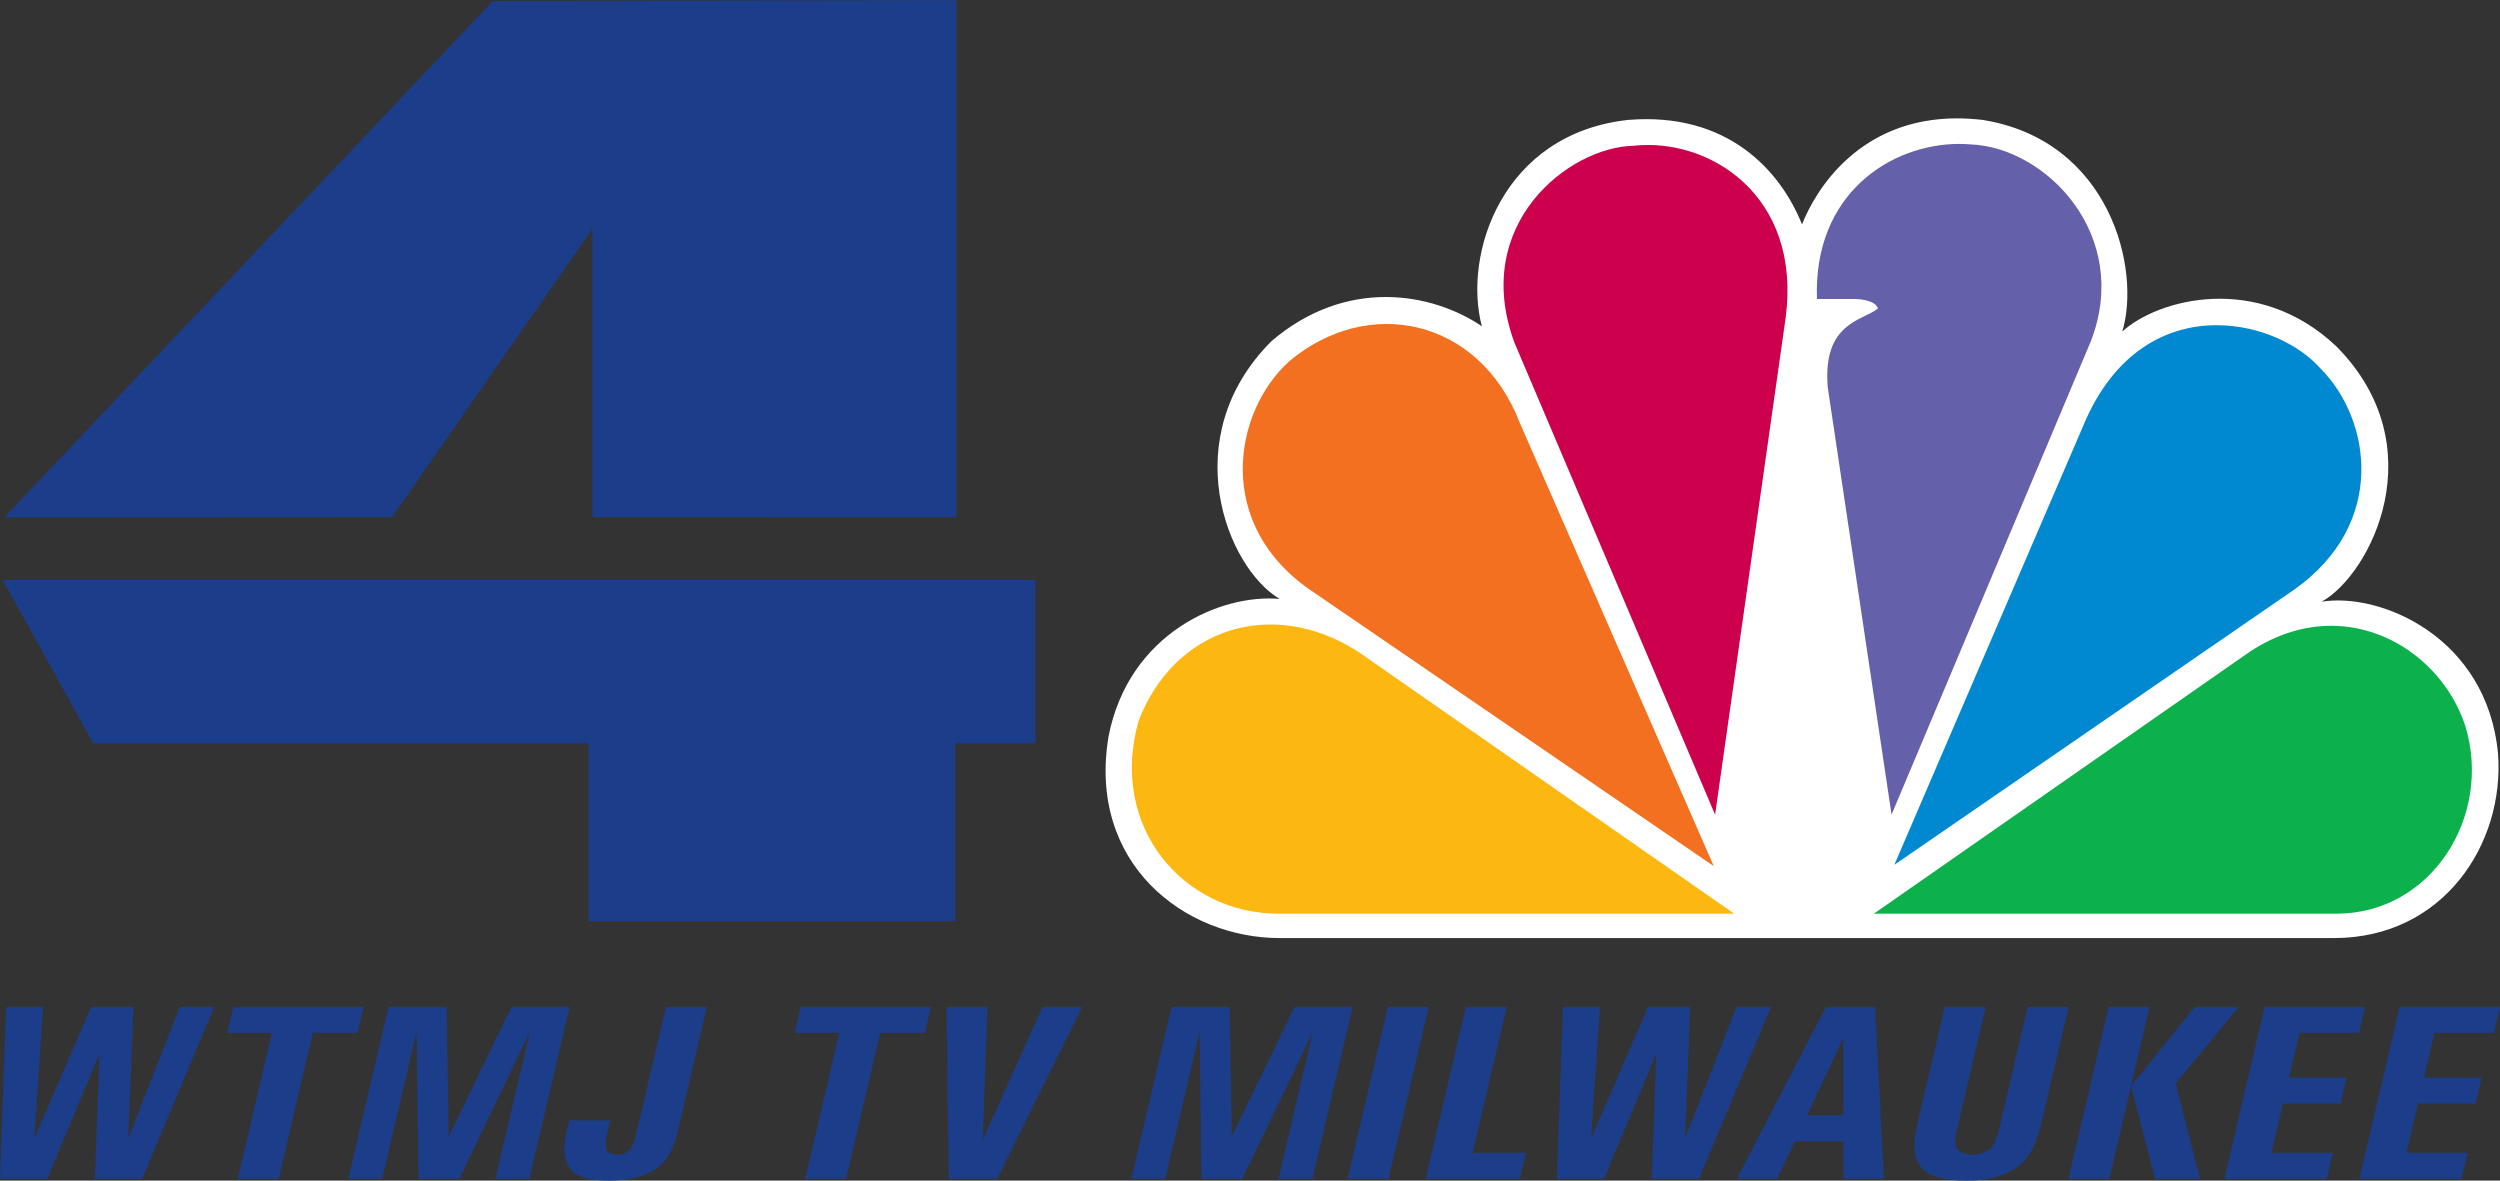 <?xml version="1.0" encoding="UTF-8" standalone="no"?>
<!-- Created with Inkscape (http://www.inkscape.org/) -->

<svg
   xmlns:dc="http://purl.org/dc/elements/1.1/"
   xmlns:cc="http://creativecommons.org/ns#"
   xmlns:rdf="http://www.w3.org/1999/02/22-rdf-syntax-ns#"
   xmlns:svg="http://www.w3.org/2000/svg"
   xmlns="http://www.w3.org/2000/svg"
   xmlns:sodipodi="http://sodipodi.sourceforge.net/DTD/sodipodi-0.dtd"
   xmlns:inkscape="http://www.inkscape.org/namespaces/inkscape"
   width="2219.401"
   height="1048.087"
   viewBox="0 0 2219.401 1048.087"
   version="1.1"
   id="svg87"
   inkscape:version="0.92.4 (5da689c313, 2019-01-14)"
   sodipodi:docname="WTMJ_4_1986.svg">
  <rect x="0" y="0" width="2219.401" height="1048.087" fill="#333333" stroke="none"/>
  <defs
     id="defs81" />
  <sodipodi:namedview
     id="base"
     pagecolor="#ffffff"
     bordercolor="#666666"
     borderopacity="1.0"
     inkscape:pageopacity="0.0"
     inkscape:pageshadow="2"
     inkscape:zoom="0.175"
     inkscape:cx="236.09619"
     inkscape:cy="597.17537"
     inkscape:document-units="px"
     inkscape:current-layer="layer1"
     showgrid="false"
     inkscape:window-width="1600"
     inkscape:window-height="837"
     inkscape:window-x="-8"
     inkscape:window-y="-8"
     inkscape:window-maximized="1"
     units="px"
     fit-margin-top="0"
     fit-margin-left="0"
     fit-margin-right="0"
     fit-margin-bottom="0" />
  <g
     inkscape:label="Layer 1"
     inkscape:groupmode="layer"
     id="layer1"
     transform="translate(-1027.221,88.769)">
    <g
       transform="matrix(0.843,0,0,0.843,-465.243,-162.854)"
       id="layer1-5"
       inkscape:label="Layer 1"
       style="fill:#ffff00">
      <path
         inkscape:connector-curvature="0"
         id="rect2969"
         d="m 79.674,758.739 79.61,143.706 h 435.878 v 156.421 h 322.586 V 902.445 h 70.533 V 758.739 Z"
         style="opacity:1;fill:#ffff00;fill-opacity:1;fill-rule:nonzero;stroke:none;stroke-width:11.492;stroke-linecap:square;stroke-linejoin:miter;stroke-miterlimit:4;stroke-dasharray:none;stroke-opacity:1;paint-order:markers fill stroke"
         sodipodi:nodetypes="ccccccccc" />
      <path
         sodipodi:nodetypes="cccccccc"
         inkscape:connector-curvature="0"
         id="path2975"
         d="M 81.121,703.69 510.928,249.366 918.692,248.606 v 454.97 l -320.156,-0.114 V 449.766 L 422.258,703.484 Z"
         style="fill:#ffff00;fill-opacity:1;stroke:none;stroke-width:1.65px;stroke-linecap:butt;stroke-linejoin:miter;stroke-opacity:1" />
    </g>
    <g
       transform="translate(930.861,-330.449)"
       id="layer1-1"
       inkscape:label="Layer 1">
      <path
         inkscape:connector-curvature="0"
         id="path3004"
         d="m 101.82,1135.606 -5.461,152.525 h 41.891 l 46.358,-110.818 -3.957,110.818 h 41.891 l 63.984,-152.525 h -30.594 l -45.733,116.822 4.602,-116.822 h -37.449 l -50.556,116.822 7.902,-116.822 z"
         style="font-style:normal;font-variant:normal;font-weight:bold;font-stretch:condensed;font-size:253.266px;line-height:1.25;font-family:'Univers Condensed';-inkscape-font-specification:'Univers Condensed, Bold Condensed';letter-spacing:0px;word-spacing:0px;fill:#1c3d89;fill-opacity:1;stroke:none;stroke-width:4.521" />
      <path
         inkscape:connector-curvature="0"
         id="path3006"
         d="m 303.536,1135.606 -5.387,23.038 h 39.606 l -30.287,129.488 h 36.308 l 30.285,-129.488 h 39.608 l 5.388,-23.038 z"
         style="font-style:normal;font-variant:normal;font-weight:bold;font-stretch:condensed;font-size:253.266px;line-height:1.25;font-family:'Univers Condensed';-inkscape-font-specification:'Univers Condensed, Bold Condensed';letter-spacing:0px;word-spacing:0px;fill:#1c3d89;fill-opacity:1;stroke:none;stroke-width:4.521" />
      <path
         inkscape:connector-curvature="0"
         id="path3008"
         d="m 441.274,1135.606 -35.676,152.525 h 30.086 l 30.516,-130.471 1.603,130.471 h 36.306 l 62.633,-130.471 -30.516,130.471 h 30.086 l 35.676,-152.525 h -51.541 l -55.706,114.966 -1.926,-114.966 z"
         style="font-style:normal;font-variant:normal;font-weight:bold;font-stretch:condensed;font-size:253.266px;line-height:1.25;font-family:'Univers Condensed';-inkscape-font-specification:'Univers Condensed, Bold Condensed';letter-spacing:0px;word-spacing:0px;fill:#1c3d89;fill-opacity:1;stroke:none;stroke-width:4.521" />
      <path
         inkscape:connector-curvature="0"
         id="path3010"
         d="m 687.548,1135.606 -23.85,101.975 -2.809,12.01 c -1.515,6.478 -3.578,10.954 -6.188,13.428 -2.525,2.475 -6.031,3.713 -10.517,3.713 -4.147,0 -7.125,-1.202 -8.932,-3.603 -1.706,-2.475 -1.647,-7.607 0.175,-15.396 l 2.681,-11.463 h -36.308 l -2.936,12.556 c -2.911,12.447 -1.851,22.381 3.183,29.805 5.034,7.424 16.565,11.136 34.592,11.136 16.334,0 29.649,-3.019 39.948,-9.061 10.299,-6.041 17.382,-17.323 21.247,-33.846 l 2.222,-9.499 23.8,-101.755 z"
         style="font-style:normal;font-variant:normal;font-weight:bold;font-stretch:condensed;font-size:253.266px;line-height:1.25;font-family:'Univers Condensed';-inkscape-font-specification:'Univers Condensed, Bold Condensed';letter-spacing:0px;word-spacing:0px;fill:#1c3d89;fill-opacity:1;stroke:none;stroke-width:4.521" />
      <path
         inkscape:connector-curvature="0"
         id="path3012"
         d="m 807.259,1135.606 -5.388,23.038 h 39.606 l -30.285,129.488 h 36.306 l 30.287,-129.488 h 39.606 l 5.388,-23.038 z"
         style="font-style:normal;font-variant:normal;font-weight:bold;font-stretch:condensed;font-size:253.266px;line-height:1.25;font-family:'Univers Condensed';-inkscape-font-specification:'Univers Condensed, Bold Condensed';letter-spacing:0px;word-spacing:0px;fill:#1c3d89;fill-opacity:1;stroke:none;stroke-width:4.521" />
      <path
         inkscape:connector-curvature="0"
         id="path3014"
         d="m 936.617,1135.606 2.029,152.525 h 43.035 l 75.282,-152.525 h -35.164 l -52.97,117.915 4.094,-117.915 z"
         style="font-style:normal;font-variant:normal;font-weight:bold;font-stretch:condensed;font-size:253.266px;line-height:1.25;font-family:'Univers Condensed';-inkscape-font-specification:'Univers Condensed, Bold Condensed';letter-spacing:0px;word-spacing:0px;fill:#1c3d89;fill-opacity:1;stroke:none;stroke-width:4.521" />
      <path
         inkscape:connector-curvature="0"
         id="path3016"
         d="m 1136.429,1135.606 -35.673,152.525 h 30.086 l 30.516,-130.471 1.601,130.471 h 36.306 l 62.635,-130.471 -30.516,130.471 h 30.086 l 35.674,-152.525 h -51.54 l -55.706,114.966 -1.926,-114.966 z"
         style="font-style:normal;font-variant:normal;font-weight:bold;font-stretch:condensed;font-size:253.266px;line-height:1.25;font-family:'Univers Condensed';-inkscape-font-specification:'Univers Condensed, Bold Condensed';letter-spacing:0px;word-spacing:0px;fill:#1c3d89;fill-opacity:1;stroke:none;stroke-width:4.521" />
      <path
         inkscape:connector-curvature="0"
         id="path3018"
         d="m 1328.372,1135.606 -35.675,152.525 h 36.306 l 35.675,-152.525 z"
         style="font-style:normal;font-variant:normal;font-weight:bold;font-stretch:condensed;font-size:253.266px;line-height:1.25;font-family:'Univers Condensed';-inkscape-font-specification:'Univers Condensed, Bold Condensed';letter-spacing:0px;word-spacing:0px;fill:#1c3d89;fill-opacity:1;stroke:none;stroke-width:4.521" />
      <path
         inkscape:connector-curvature="0"
         id="path3020"
         d="m 1397.684,1135.606 -35.674,152.525 h 83.53 l 5.388,-23.038 h -47.224 l 30.287,-129.488 z"
         style="font-style:normal;font-variant:normal;font-weight:bold;font-stretch:condensed;font-size:253.266px;line-height:1.25;font-family:'Univers Condensed';-inkscape-font-specification:'Univers Condensed, Bold Condensed';letter-spacing:0px;word-spacing:0px;fill:#1c3d89;fill-opacity:1;stroke:none;stroke-width:4.521" />
      <path
         inkscape:connector-curvature="0"
         id="path3022"
         d="m 1483.882,1135.606 -5.461,152.525 h 41.891 l 46.358,-110.818 -3.957,110.818 h 41.891 l 63.984,-152.525 h -30.594 l -45.731,116.822 4.6,-116.822 h -37.449 l -50.556,116.822 7.902,-116.822 z"
         style="font-style:normal;font-variant:normal;font-weight:bold;font-stretch:condensed;font-size:253.266px;line-height:1.25;font-family:'Univers Condensed';-inkscape-font-specification:'Univers Condensed, Bold Condensed';letter-spacing:0px;word-spacing:0px;fill:#1c3d89;fill-opacity:1;stroke:none;stroke-width:4.521" />
      <path
         inkscape:connector-curvature="0"
         id="path3024"
         d="m 1717.337,1135.606 -79.091,152.525 h 35.672 l 15.788,-33.301 h 43.161 l 0.208,33.301 h 35.672 l -7.741,-152.525 z m 15.297,27.95 0.162,68.237 h -32.245 z"
         style="font-style:normal;font-variant:normal;font-weight:bold;font-stretch:condensed;font-size:253.266px;line-height:1.25;font-family:'Univers Condensed';-inkscape-font-specification:'Univers Condensed, Bold Condensed';letter-spacing:0px;word-spacing:0px;fill:#1c3d89;fill-opacity:1;stroke:none;stroke-width:4.521" />
      <path
         inkscape:connector-curvature="0"
         id="path3026"
         d="m 1822.83,1135.606 -23.112,98.808 -1.43,6.114 c -4.188,17.905 -2.842,30.607 4.037,38.104 6.896,7.424 20.331,11.136 40.303,11.136 16.588,0 30.538,-3.385 41.854,-10.154 11.316,-6.769 19.315,-20.161 23.997,-40.177 l 1.175,-5.022 23.11,-98.808 h -36.306 l -23.238,99.353 -2.274,9.717 c -2.111,9.025 -5.19,14.957 -9.239,17.796 -3.965,2.838 -9.037,4.26 -15.215,4.26 -4.485,0 -8.334,-1.275 -11.546,-3.823 -3.128,-2.548 -3.474,-9.026 -1.039,-19.434 l 1.991,-8.516 23.238,-99.353 z"
         style="font-style:normal;font-variant:normal;font-weight:bold;font-stretch:condensed;font-size:253.266px;line-height:1.25;font-family:'Univers Condensed';-inkscape-font-specification:'Univers Condensed, Bold Condensed';letter-spacing:0px;word-spacing:0px;fill:#1c3d89;fill-opacity:1;stroke:none;stroke-width:4.521" />
      <path
         inkscape:connector-curvature="0"
         id="path3028"
         d="m 1968.31,1135.606 -35.675,152.525 h 36.306 l 19.23,-82.213 16.446,-70.312 z m 19.86,70.312 21.394,82.213 h 39.735 l -21.466,-84.616 55.998,-67.909 h -39.099 z"
         style="font-style:normal;font-variant:normal;font-weight:bold;font-stretch:condensed;font-size:253.266px;line-height:1.25;font-family:'Univers Condensed';-inkscape-font-specification:'Univers Condensed, Bold Condensed';letter-spacing:0px;word-spacing:0px;fill:#1c3d89;fill-opacity:1;stroke:none;stroke-width:4.521" />
      <path
         inkscape:connector-curvature="0"
         id="path3030"
         d="m 2106.808,1135.606 -35.676,152.525 h 90.766 l 5.388,-23.038 h -54.461 l 10.215,-43.673 h 51.158 l 5.388,-23.037 h -51.158 l 9.295,-39.74 h 52.81 l 5.388,-23.038 z"
         style="font-style:normal;font-variant:normal;font-weight:bold;font-stretch:condensed;font-size:253.266px;line-height:1.25;font-family:'Univers Condensed';-inkscape-font-specification:'Univers Condensed, Bold Condensed';letter-spacing:0px;word-spacing:0px;fill:#1c3d89;fill-opacity:1;stroke:none;stroke-width:4.521" />
      <path
         inkscape:connector-curvature="0"
         id="path3032"
         d="m 2226.644,1135.606 -35.674,152.525 h 90.766 l 5.388,-23.038 h -54.461 l 10.215,-43.673 h 51.158 l 5.388,-23.037 h -51.158 l 9.295,-39.74 h 52.81 l 5.388,-23.038 z"
         style="font-style:normal;font-variant:normal;font-weight:bold;font-stretch:condensed;font-size:253.266px;line-height:1.25;font-family:'Univers Condensed';-inkscape-font-specification:'Univers Condensed, Bold Condensed';letter-spacing:0px;word-spacing:0px;fill:#1c3d89;fill-opacity:1;stroke:none;stroke-width:4.521" />
      <g
         inkscape:label="Layer 1"
         id="layer1-8"
         transform="matrix(4.341,0,0,4.341,1017.939,-3017.184)">
        <g
           id="g4494"
           transform="translate(4.757,765.77)">
          <path
             id="path4468"
             d="M 151.469,30.834 C 147.029,19.773 136.211,7.826 115.948,9.467 90.139,12.266 82.094,36.943 85.995,51.664 75.715,44.72 58.236,41.666 42.978,54.704 c -19.7,19.7 -9.164,46.342 1.668,52.733 -11.935,-1.103 -30.799,6.943 -34.972,27.988 -4.44,26.13 15.528,41.363 34.972,41.363 h 215.6 c 22.484,0 34.958,-19.403 33.559,-37.703 -2.207,-23.883 -24.114,-33.047 -36.062,-31.083 9.984,-5.557 23.318,-31.66 3.041,-52.182 -16.093,-15.272 -36.612,-9.715 -43.825,-3.054 3.888,-12.757 -2.489,-39.129 -28.593,-43.301 -1.803,-0.201 -3.54,-0.31 -5.196,-0.31 -19.928,0.003 -28.888,14.534 -31.701,21.679"
             style="fill:#ffffff"
             inkscape:connector-curvature="0" />
          <path
             id="path4470"
             d="M 46.569,58.862 C 35.187,69.142 31.042,92.434 51.562,106.05 L 133.425,162.078 93.732,71.362 C 85.415,49.955 62.662,45.286 46.569,58.862"
             style="fill:#f37021"
             inkscape:connector-curvature="0" />
          <path
             id="path4472"
             d="m 117.036,14.755 c -13.308,0.27 -33.289,16.079 -24.395,40.218 l 41.052,96.585 14.424,-101.589 C 151.455,24.726 132.308,13.073 117.036,14.755"
             style="fill:#cc004c"
             inkscape:connector-curvature="0" />
          <path
             id="path4474"
             d="m 154.524,46.094 h 7.763 c 0,0 4.145,0 4.708,1.951 -3.054,2.489 -11.368,2.8 -10.266,16.093 l 13.051,87.406 40.771,-96.839 c 8.341,-21.622 -9.165,-39.68 -24.692,-40.232 -0.726,-0.053 -1.453,-0.095 -2.206,-0.095 -13.939,0 -29.909,10.106 -29.129,31.716"
             style="fill:#6460aa"
             inkscape:connector-curvature="0" />
          <path
             id="path4476"
             d="m 208.911,72.184 -38.564,89.628 81.836,-56.324 c 18.866,-13.348 15.824,-34.689 5.263,-45.238 -4.428,-4.965 -12.555,-8.8 -21.165,-8.8 -10.174,-0.002 -21.059,5.381 -27.37,20.734"
             style="fill:#0089d0"
             inkscape:connector-curvature="0" />
          <path
             id="path4478"
             d="m 243.021,118.242 -76.856,53.554 h 94.632 c 19.415,0 31.89,-19.97 26.345,-38.296 -3.714,-11.518 -14.707,-20.56 -27.463,-20.573 -5.369,10e-4 -11.062,1.615 -16.658,5.315"
             style="fill:#0db14b"
             inkscape:connector-curvature="0" />
          <path
             id="path4480"
             d="m 44.363,171.796 h 93.234 L 60.724,118.242 c -17.761,-11.384 -37.729,-4.723 -44.94,14.167 -6.11,21.625 9.149,39.387 28.579,39.387"
             style="fill:#fcb711"
             inkscape:connector-curvature="0" />
        </g>
      </g>
    </g>
    <g
       style="fill:#1c3d89;fill-opacity:1"
       inkscape:label="Layer 1"
       id="g895"
       transform="matrix(1.009,0,0,1.009,949.207,-339.499)">
      <path
         sodipodi:nodetypes="ccccccccc"
         style="opacity:1;fill:#1c3d89;fill-opacity:1;fill-rule:nonzero;stroke:none;stroke-width:11.492;stroke-linecap:square;stroke-linejoin:miter;stroke-miterlimit:4;stroke-dasharray:none;stroke-opacity:1;paint-order:markers fill stroke"
         d="m 79.674,758.739 79.61,143.706 h 435.878 v 156.421 h 322.586 V 902.445 h 70.533 V 758.739 Z"
         id="path891"
         inkscape:connector-curvature="0" />
      <path
         style="fill:#1c3d89;fill-opacity:1;stroke:none;stroke-width:1.65px;stroke-linecap:butt;stroke-linejoin:miter;stroke-opacity:1"
         d="M 81.121,703.69 510.928,249.366 918.692,248.606 v 454.97 l -320.156,-0.114 V 449.766 L 422.258,703.484 Z"
         id="path893"
         inkscape:connector-curvature="0"
         sodipodi:nodetypes="cccccccc" />
    </g>
  </g>
</svg>
